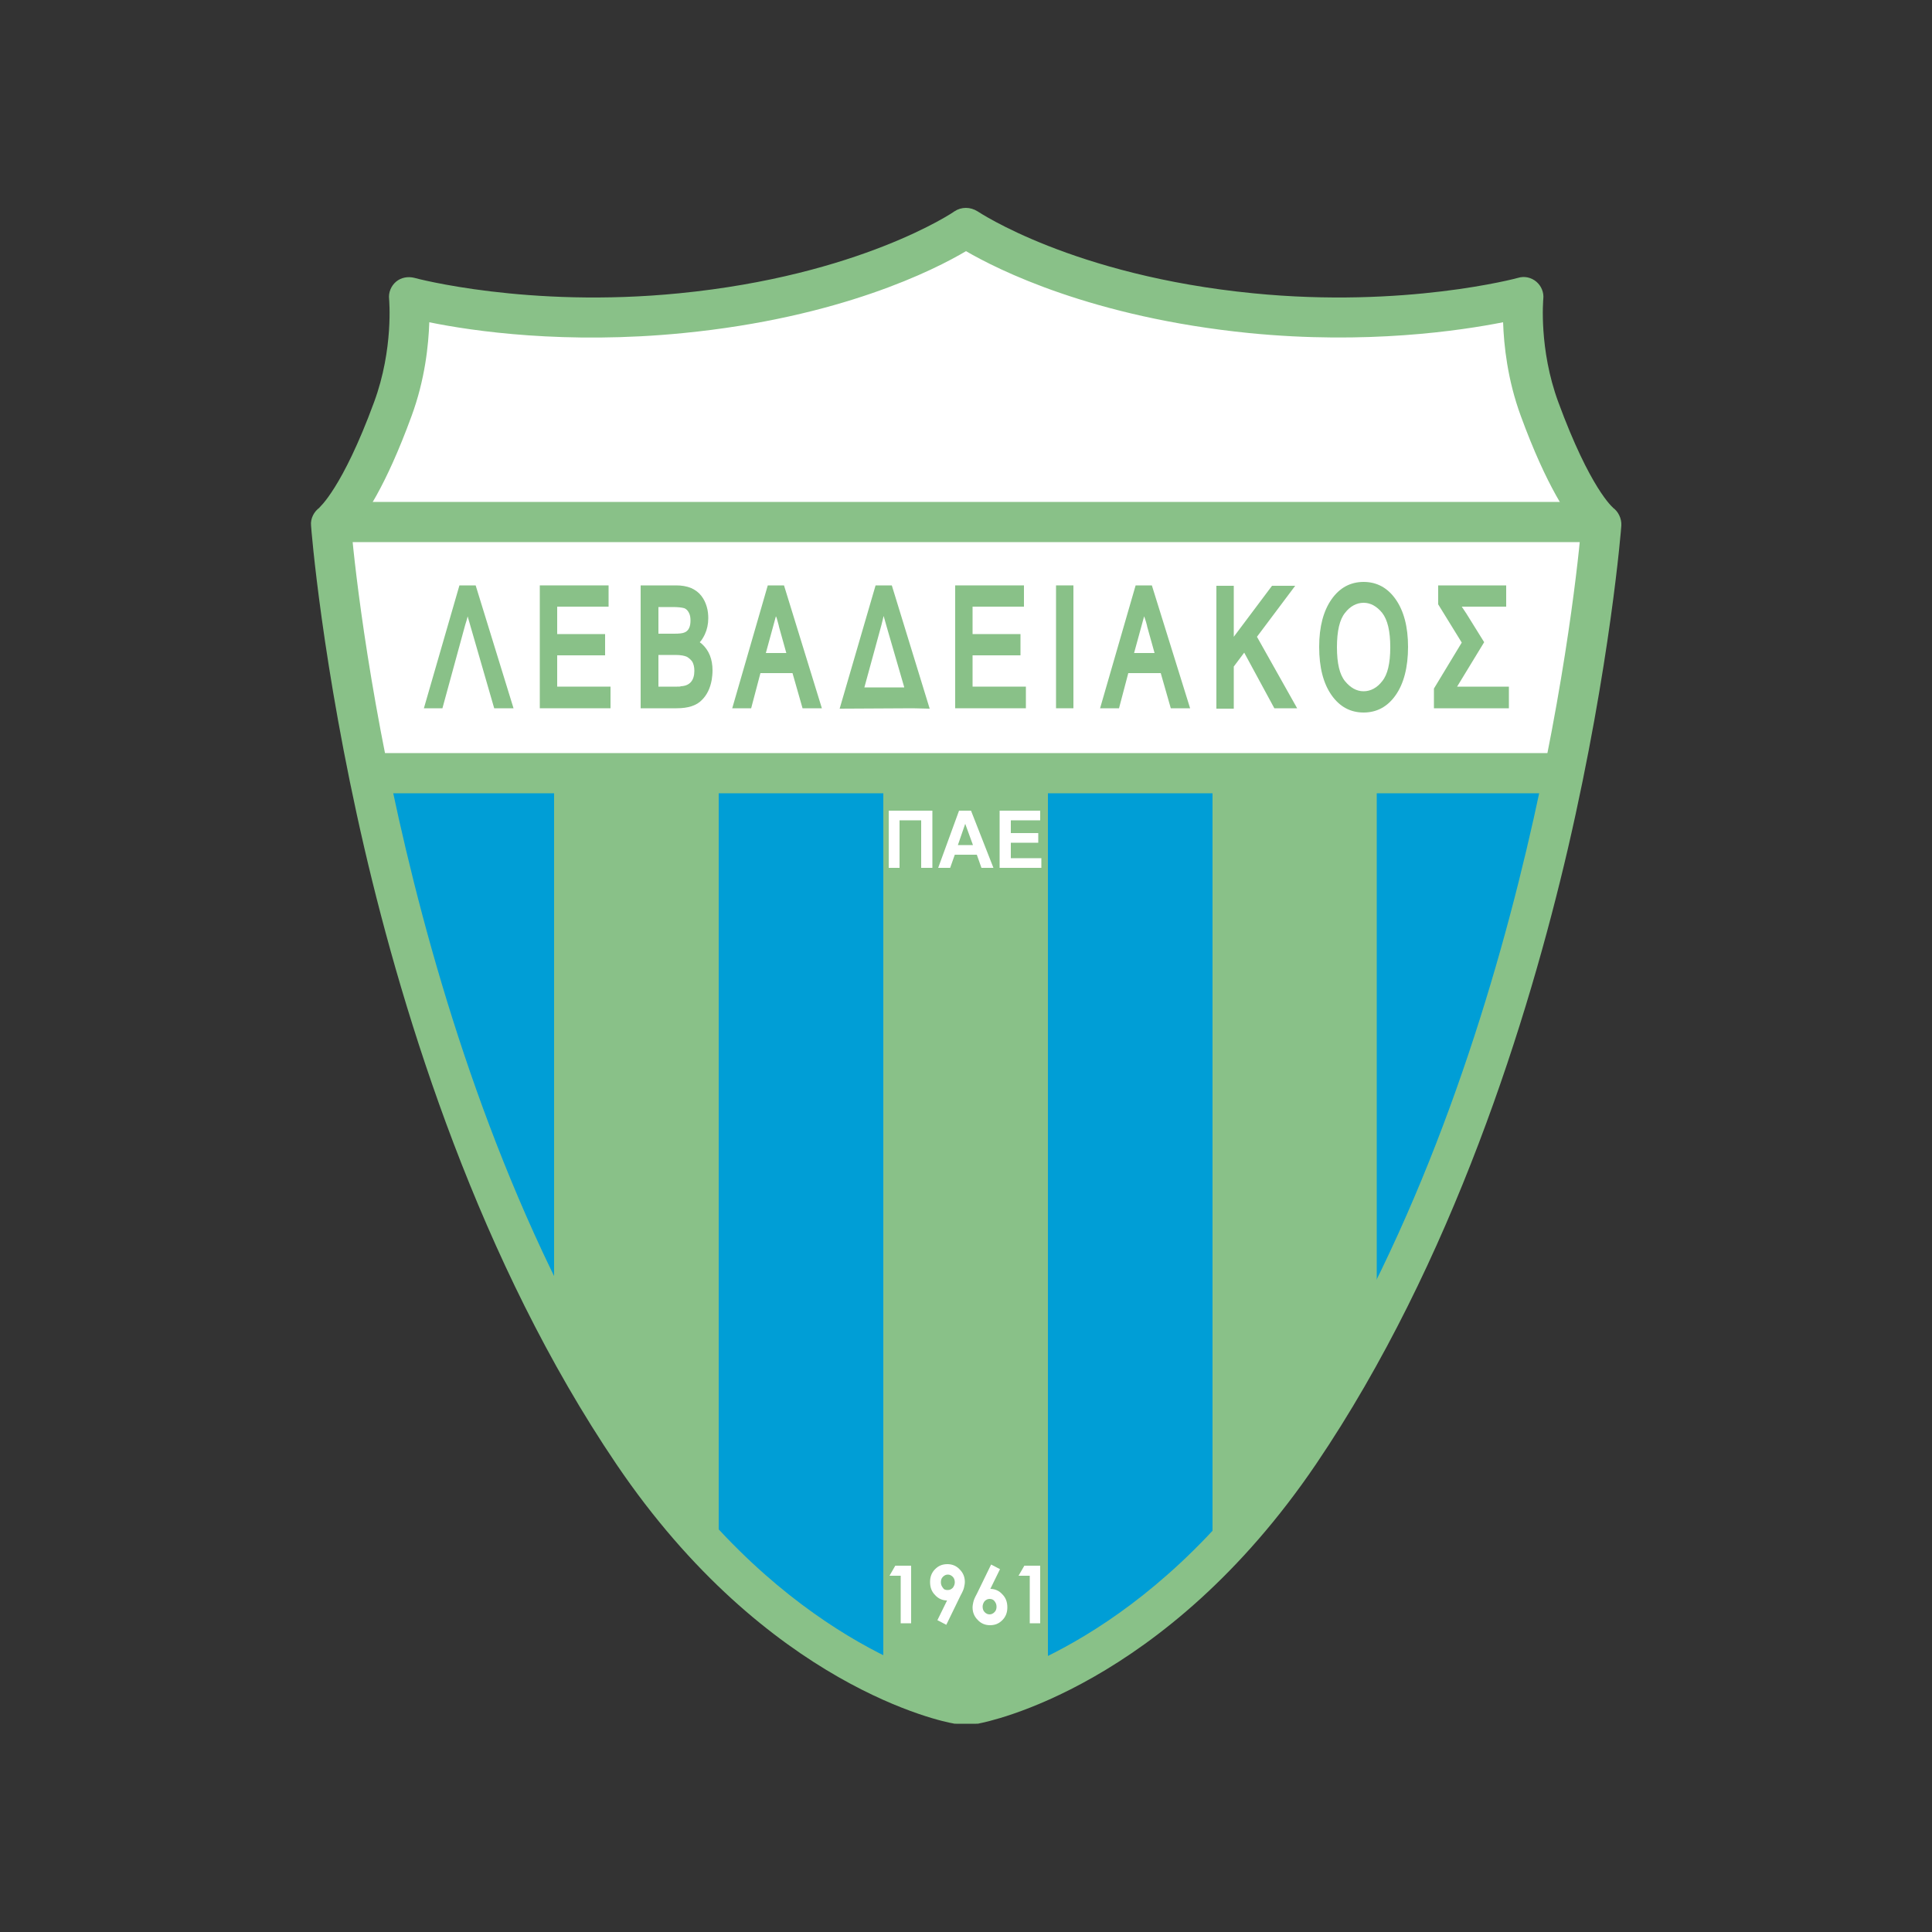 <?xml version="1.0" encoding="utf-8"?>
<!-- Generator: Adobe Illustrator 23.1.0, SVG Export Plug-In . SVG Version: 6.00 Build 0)  -->
<svg version="1.1" id="Ñëîé_1" xmlns="http://www.w3.org/2000/svg" xmlns:xlink="http://www.w3.org/1999/xlink" x="0px" y="0px"
	 viewBox="0 0 500 500" style="enable-background:new 0 0 500 500;" xml:space="preserve">
<rect x="0" y="0" width="500" height="500" fill="#333333" stroke="none"/>
<style type="text/css">
	.st0{fill:#009ED6;}
	.st1{fill:#FFFFFF;}
	.st2{fill:#89C188;}
</style>
<g>
	<path class="st0" d="M247.4,441c0,0-45.3-8.3-83.7-64.9c-67.7-99.9-78.1-240.4-78.1-240.4s6.8-4.5,16-29.7c5.6-15.2,4.2-29,4.2-29
		s29.7,8.2,70.4,4.1c48.8-4.8,73.7-22.1,73.7-22.1s24.9,17.3,73.8,22.1c40.7,4,70.4-4.1,70.4-4.1s-1.4,13.8,4.2,29
		c9.3,25.3,16,29.7,16,29.7s-10.4,140.5-78.1,240.4c-38.4,56.7-83.7,64.9-83.7,64.9L247.4,441z"/>
	<path class="st1" d="M107.7,78.5c0,0,39.4,9.3,80.3,1s62.2-19.2,62.2-19.2s34.2,19.7,79.3,22.3s63.2-3.1,63.2-3.1s-1,11.9,7.8,31.1
		s12.4,26.9,12.4,26.9s0,10.4-2.6,29.5s-5.7,34.2-5.7,34.2l-308.3-0.5c0,0-4.1-13-7.3-36.3c-3.1-23.3-3.6-26.4-3.6-26.4
		s7.8-8.8,15-27.5C107.7,91.9,107.7,78.5,107.7,78.5z"/>
	<rect x="90.1" y="129.9" class="st2" width="322.9" height="10.4"/>
	<g>
		<polygon class="st2" points="356.3,339.1 340.9,369.2 313.8,402.9 313.8,199.9 356.3,199.9 		"/>
		<rect x="228.6" y="199.8" class="st2" width="42.6" height="238.8"/>
		<polygon class="st2" points="186,401.3 154.4,366.1 143.4,340.7 143.4,199.8 186,199.8 		"/>
	</g>
	<rect x="95.1" y="194.9" class="st2" width="310.4" height="10.4"/>
	<g>
		<path class="st2" d="M132.9,183.3h-5l-6.1-21.1c-0.5-1.6-0.8-2.9-1.1-3.9c-0.1-0.5-0.3-1.3-0.5-2.4l1.5-0.1
			c-0.1,0.8-0.3,1.8-0.5,3c-0.1,0.4-0.3,1.4-0.8,2.9l-5.9,21.6h-4.8l9.2-31.8h4.2L132.9,183.3z"/>
		<path class="st2" d="M158,183.3h-18.3v-31.8h17.8v5.5h-13.3v7.1h12.4v5.5h-12.4v8.1H158V183.3z"/>
		<path class="st2" d="M184.4,173.5c0,0.9-0.1,1.7-0.2,2.4c-0.4,2.3-1.3,4-2.5,5.2c-1.4,1.5-3.6,2.2-6.6,2.2h-9.3v-31.8h9.2
			c1.4,0,2.7,0.2,3.9,0.7c1.1,0.5,2,1.2,2.6,2c0.7,0.9,1.1,1.8,1.4,2.8c0.3,1,0.4,2,0.4,3c0,1.5-0.3,2.9-0.9,4.2
			c-0.4,0.8-0.8,1.5-1.3,2c0,0,0.2,0.2,0.5,0.4C183.5,168.3,184.4,170.6,184.4,173.5z M178.7,160.6c0-0.8-0.1-1.4-0.4-2
			c-0.3-0.6-0.7-1-1.2-1.2c-0.7-0.2-1.7-0.3-3-0.3h-3.7v6.9h4.1c1.3,0,2.1-0.1,2.6-0.3C178.2,163.3,178.7,162.2,178.7,160.6z
			 M179.7,173.6c0-1-0.2-1.7-0.5-2.3c-0.4-0.6-0.9-1-1.4-1.3c-0.6-0.3-1.6-0.5-3-0.5h-4.4v8.2h4.8c0.5,0,0.9,0,1-0.1
			C178.5,177.5,179.7,176.1,179.7,173.6z"/>
		<path class="st2" d="M212.7,183.3h-5l-2.6-9.1h-8.3l-2.4,9.1h-4.9l9.2-31.8h4.2L212.7,183.3z M200.8,159.5
			c-0.1,0.3-0.3,1.1-0.6,2.2l-2,7.3h5.3l-1.9-6.8c0-0.1-0.1-0.5-0.3-1.2C201.1,160.3,201,159.8,200.8,159.5z"/>
		<path class="st2" d="M240.6,183.4l-4.4-0.1l-18.9,0.1l9.3-31.9h4.2L240.6,183.4z M234,177.8l-4.5-15.5c-0.5-1.8-0.9-3.2-1.1-3.9
			c-0.1-0.4-0.3-1.2-0.6-2.4l1.5-0.1c-0.1,0.9-0.3,1.9-0.5,3c-0.2,0.8-0.4,1.8-0.7,2.9l-4.4,16.1H234z"/>
		<path class="st2" d="M265.5,183.3h-18.3v-31.8H265v5.5h-13.3v7.1h12.4v5.5h-12.4v8.1h13.8V183.3z"/>
		<path class="st2" d="M277.8,183.3h-4.5v-31.8h4.5V183.3z"/>
		<path class="st2" d="M308,183.3h-5l-2.6-9.1H292l-2.4,9.1h-4.9l9.2-31.8h4.2L308,183.3z M296.1,159.5c-0.1,0.3-0.3,1.1-0.6,2.2
			l-2,7.3h5.3l-1.9-6.8c0-0.1-0.1-0.5-0.3-1.2C296.4,160.3,296.2,159.8,296.1,159.5z"/>
		<path class="st2" d="M335.7,183.3h-5.9l-7.8-14.4l-2.7,3.6v10.9h-4.5v-31.8h4.5v13.2l9.9-13.2h6l-9.9,13.2L335.7,183.3z"/>
		<path class="st2" d="M364.4,167.4c0,5.3-1.1,9.5-3.2,12.5c-2.1,3-4.9,4.5-8.3,4.5c-3.4,0-6.2-1.5-8.3-4.5c-2.1-3-3.2-7.1-3.2-12.5
			c0-5.2,1.1-9.3,3.2-12.3c2.1-3,4.9-4.5,8.3-4.5c3.4,0,6.2,1.5,8.3,4.5C363.3,158.1,364.4,162.2,364.4,167.4z M359.8,167.5
			c0-4.2-0.7-7.1-2.1-8.9c-1.4-1.7-3-2.6-4.8-2.6c-1.8,0-3.5,0.9-4.8,2.6c-1.4,1.7-2.1,4.7-2.1,8.9c0,4.2,0.7,7.1,2.1,8.8
			c1.4,1.7,3,2.6,4.8,2.6c1.8,0,3.5-0.9,4.8-2.6C359.1,174.6,359.8,171.7,359.8,167.5z"/>
		<path class="st2" d="M390.4,183.3h-19.3v-5.1l7.2-11.9l-6.1-9.9v-4.9h17.6v5.5h-11.5c0.2,0.3,0.4,0.6,0.6,0.9
			c0.2,0.3,0.4,0.6,0.6,0.9l4.6,7.4l-6.7,11l-0.3,0.5h13.4V183.3z"/>
	</g>
	<path class="st2" d="M247,54.7c-0.2,0.2-24.5,16.6-71.2,21.2c-39.2,3.9-68.3-3.9-68.6-4c-1.6-0.4-3.4-0.1-4.7,1
		c-1.3,1.1-2,2.8-1.8,4.5c0,0.1,1.2,12.9-3.9,26.7c-8.2,22.3-14.2,27.3-14.2,27.3l0.2-0.1c-1.5,1-2.5,2.9-2.3,4.7
		c0,0.4,2.8,36.1,13.8,83.5c10.2,43.9,29.8,107.1,65.2,159.4c39.1,57.8,85.1,66.8,87.1,67.1c0.3,0.1,0.6,0.1,0.9,0.1l5.1,0
		c0.3,0,0.6,0,0.9-0.1c1.9-0.4,47.9-9.3,87.1-67.1c35.4-52.3,55-115.6,65.2-159.4c11-47.5,13.8-83.2,13.8-83.5
		c0.1-1.8-0.8-3.7-2.3-4.7l0.2,0.1c-0.1,0-6-5-14.2-27.3c-5.1-13.8-3.9-26.6-3.9-26.7c0.2-1.7-0.5-3.4-1.8-4.5
		c-1.3-1.1-3.1-1.5-4.7-1c-0.3,0.1-29.4,7.9-68.6,4c-46.7-4.6-71.1-21.1-71.3-21.2C251.1,53.5,248.8,53.5,247,54.7z M176.8,86.2
		c40.7-4,65.1-16.4,73.2-21.2c8.1,4.7,32.5,17.1,73.3,21.2c30.4,3,54.5-0.6,65.7-2.8c0.2,5.9,1.1,14.8,4.6,24.3
		c6.7,18.3,12.4,26.4,15.5,29.9c-1.7,18.6-15.6,144.9-77,235.5c-34.7,51.3-75.6,61.7-80,62.7c-0.8,0-3.3,0-4.1,0
		c-4.3-1-45.2-11.4-80-62.7c-61.4-90.7-75.3-216.9-77-235.5c3.2-3.5,8.8-11.6,15.5-29.9c3.5-9.5,4.4-18.4,4.6-24.3
		C122.3,85.7,146.4,89.2,176.8,86.2z"/>
	<g>
		<path class="st1" d="M230,209.8h11.3v14.8h-2.9v-12.3h-5.6v12.3H230V209.8z"/>
		<path class="st1" d="M257.1,224.6H254l-1.2-3.4h-5.7l-1.2,3.4h-3.1l5.4-14.8h3.1L257.1,224.6z M251.8,218.7l-2-5.5l-1.9,5.5H251.8
			z"/>
		<path class="st1" d="M258.7,224.6v-14.8h10.5v2.5h-7.6v3.3h7.1v2.5h-7.1v4h7.9v2.5H258.7z"/>
	</g>
	<g>
		<path class="st1" d="M231.7,405.2h4.1v14.9h-2.7v-12.3h-2.9L231.7,405.2z"/>
		<path class="st1" d="M244.9,420.5l-2.3-1.2l2.5-5.1c-1.2,0-2.3-0.5-3.1-1.4c-0.9-0.9-1.3-2-1.3-3.4c0-1.3,0.4-2.4,1.3-3.3
			c0.9-0.9,1.9-1.3,3.2-1.3c1.3,0,2.4,0.5,3.2,1.4c0.9,0.9,1.3,2,1.3,3.2c0,0.5-0.1,0.9-0.2,1.4c-0.1,0.5-0.4,1.2-0.9,2.1
			L244.9,420.5z M245.3,411.5c0.5,0,0.9-0.2,1.3-0.6c0.3-0.4,0.5-0.9,0.5-1.4c0-0.6-0.2-1.1-0.5-1.4c-0.4-0.4-0.8-0.6-1.3-0.6
			c-0.5,0-0.9,0.2-1.3,0.6c-0.4,0.4-0.5,0.9-0.5,1.4c0,0.6,0.2,1,0.5,1.4C244.3,411.4,244.7,411.5,245.3,411.5z"/>
		<path class="st1" d="M256.5,404.9l2.3,1.2l-2.5,5.1c1.2,0,2.3,0.5,3.1,1.4c0.9,0.9,1.3,2,1.3,3.4c0,1.3-0.4,2.4-1.3,3.3
			c-0.9,0.9-1.9,1.3-3.2,1.3c-1.3,0-2.4-0.5-3.2-1.4c-0.9-0.9-1.3-2-1.3-3.2c0-0.5,0.1-0.9,0.2-1.4c0.1-0.5,0.4-1.2,0.9-2.1
			L256.5,404.9z M256.1,413.8c-0.5,0-0.9,0.2-1.3,0.6c-0.3,0.4-0.5,0.9-0.5,1.4c0,0.6,0.2,1.1,0.5,1.4c0.4,0.4,0.8,0.6,1.3,0.6
			c0.5,0,0.9-0.2,1.3-0.6c0.4-0.4,0.5-0.9,0.5-1.4c0-0.6-0.2-1-0.5-1.4C257.1,414,256.7,413.8,256.1,413.8z"/>
		<path class="st1" d="M265.1,405.2h4.1v14.9h-2.7v-12.3h-2.9L265.1,405.2z"/>
	</g>
</g>
</svg>
